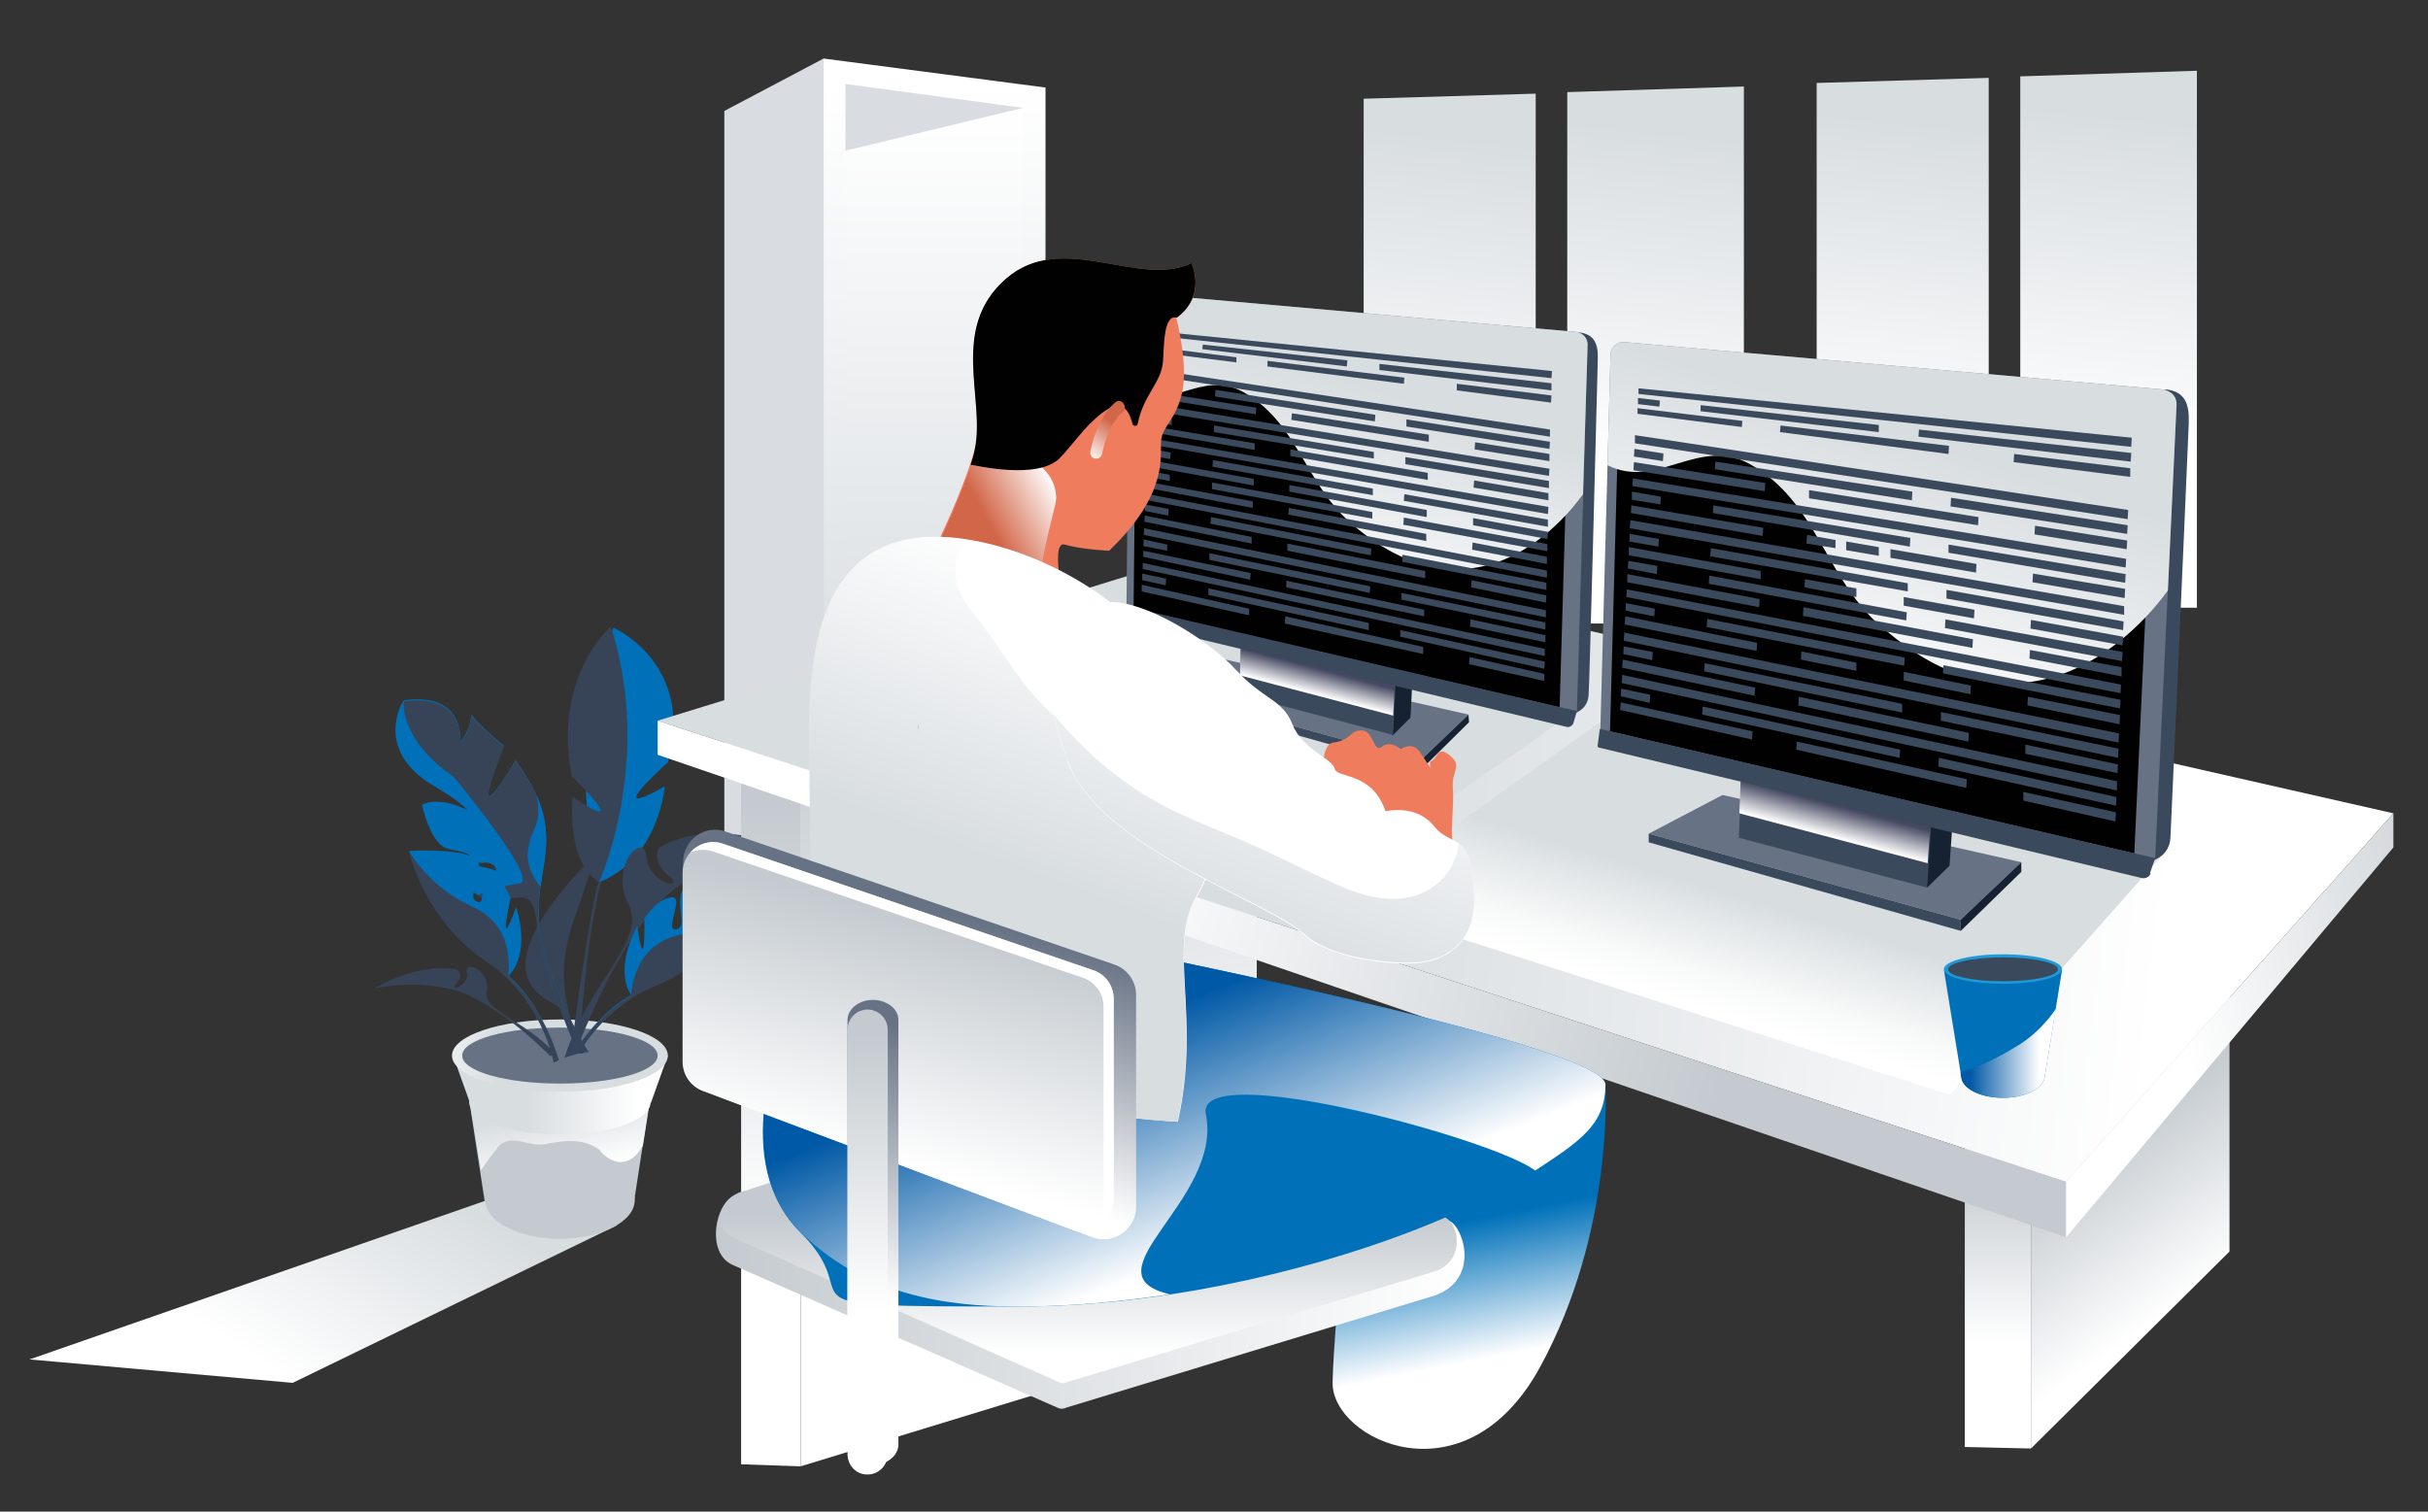 <?xml version="1.0" encoding="UTF-8"?>
<svg xmlns="http://www.w3.org/2000/svg" version="1.1" xmlns:xlink="http://www.w3.org/1999/xlink" viewBox="0 0 477 297">
  <rect x="0" y="0" width="477" height="297" fill="#333333" stroke="none"/>
  <defs>
    <style>
      .cls-1 {
        fill: url(#_Безымянный_градиент_17);
        mix-blend-mode: screen;
        opacity: .5;
      }

      .cls-2 {
        fill: #0071b9;
      }

      .cls-3 {
        fill: url(#_Безымянный_градиент_20-2);
      }

      .cls-3, .cls-4, .cls-5, .cls-6, .cls-7, .cls-8, .cls-9, .cls-10, .cls-11, .cls-12, .cls-13 {
        mix-blend-mode: multiply;
      }

      .cls-14 {
        fill: url(#_Безымянный_градиент_14-3);
      }

      .cls-4 {
        fill: url(#_Безымянный_градиент_20-6);
      }

      .cls-15 {
        fill: #374357;
      }

      .cls-16 {
        fill: url(#_Безымянный_градиент_20-9);
      }

      .cls-17 {
        fill: url(#_Безымянный_градиент_20-7);
      }

      .cls-18 {
        fill: #fff;
      }

      .cls-19 {
        fill: url(#_Безымянный_градиент_14-4);
      }

      .cls-20 {
        fill: url(#_Безымянный_градиент_14);
      }

      .cls-21 {
        fill: url(#_Безымянный_градиент_11-2);
      }

      .cls-22 {
        fill: url(#_Безымянный_градиент_20-11);
      }

      .cls-23 {
        fill: url(#_Безымянный_градиент_14-5);
      }

      .cls-24 {
        fill: url(#_Безымянный_градиент_14-10);
      }

      .cls-25 {
        fill: url(#_Безымянный_градиент_14-7);
      }

      .cls-26 {
        fill: #162232;
      }

      .cls-27 {
        fill: url(#_Безымянный_градиент_20);
      }

      .cls-28 {
        fill: #d9dce0;
      }

      .cls-29 {
        fill: url(#_Безымянный_градиент_14-9);
      }

      .cls-30 {
        fill: #1d9ad7;
      }

      .cls-31 {
        fill: url(#_Безымянный_градиент_68-2);
      }

      .cls-32 {
        isolation: isolate;
      }

      .cls-33 {
        fill: url(#_Безымянный_градиент_20-13);
      }

      .cls-34 {
        fill: url(#_Безымянный_градиент_14-8);
      }

      .cls-5 {
        fill: url(#_Безымянный_градиент_34);
      }

      .cls-35 {
        fill: url(#_Безымянный_градиент_34-2);
      }

      .cls-6 {
        fill: url(#_Безымянный_градиент_20-5);
      }

      .cls-36 {
        fill: url(#_Безымянный_градиент_11);
      }

      .cls-37 {
        fill: #c4cacf;
      }

      .cls-38 {
        fill: url(#_Безымянный_градиент_20-8);
      }

      .cls-39 {
        fill: url(#_Безымянный_градиент_20-12);
      }

      .cls-7 {
        fill: url(#_Безымянный_градиент_54-2);
      }

      .cls-40 {
        fill: #677284;
      }

      .cls-41 {
        fill: url(#_Безымянный_градиент_25);
      }

      .cls-9 {
        fill: url(#_Безымянный_градиент_30);
      }

      .cls-42 {
        fill: url(#_Безымянный_градиент_20-14);
      }

      .cls-43 {
        fill: #010101;
      }

      .cls-44 {
        fill: #ef7c5d;
      }

      .cls-10 {
        fill: url(#_Безымянный_градиент_54);
      }

      .cls-45 {
        fill: #3b495d;
      }

      .cls-46 {
        fill: url(#_Безымянный_градиент_29);
      }

      .cls-47 {
        fill: url(#_Безымянный_градиент_68-3);
      }

      .cls-48 {
        fill: url(#_Безымянный_градиент_14-2);
      }

      .cls-49 {
        fill: url(#_Безымянный_градиент_68);
      }

      .cls-11 {
        fill: url(#_Безымянный_градиент_20-4);
      }

      .cls-50 {
        fill: url(#_Безымянный_градиент_20-10);
      }

      .cls-12 {
        fill: url(#_Безымянный_градиент_20-3);
      }

      .cls-51 {
        fill: url(#_Безымянный_градиент_20-15);
      }

      .cls-13 {
        fill: url(#_Безымянный_градиент_30-2);
      }

      .cls-52 {
        fill: url(#_Безымянный_градиент_25-2);
      }

      .cls-53 {
        fill: url(#_Безымянный_градиент_14-6);
      }
    </style>
    <linearGradient id="_Безымянный_градиент_20" data-name="Безымянный градиент 20" x1="841.7" y1="16.7" x2="841.7" y2="141" gradientTransform="translate(1025.3) rotate(-180) scale(1 -1)" gradientUnits="userSpaceOnUse">
      <stop offset="0" stop-color="#fff"/>
      <stop offset="1" stop-color="#d8dde0"/>
    </linearGradient>
    <linearGradient id="_Безымянный_градиент_20-2" data-name="Безымянный градиент 20" x1="832" y1="21.4" x2="832" y2="138.1" xlink:href="#_Безымянный_градиент_20"/>
    <linearGradient id="_Безымянный_градиент_20-3" data-name="Безымянный градиент 20" x1="851.6" y1="21.4" x2="851.6" y2="138.1" xlink:href="#_Безымянный_градиент_20"/>
    <linearGradient id="_Безымянный_градиент_20-4" data-name="Безымянный градиент 20" x1="841.8" y1="21.4" x2="841.8" y2="138.3" xlink:href="#_Безымянный_градиент_20"/>
    <linearGradient id="_Безымянный_градиент_20-5" data-name="Безымянный градиент 20" x1="185.4" y1="275.6" x2="140.4" y2="232.4" gradientTransform="translate(239.6 96.4) rotate(178.8) scale(1 -.6) skewX(1.9)" xlink:href="#_Безымянный_градиент_20"/>
    <linearGradient id="_Безымянный_градиент_20-6" data-name="Безымянный градиент 20" x1="487.4" y1="230" x2="484.6" y2="217.6" gradientTransform="translate(-374)" xlink:href="#_Безымянный_градиент_20"/>
    <linearGradient id="_Безымянный_градиент_20-7" data-name="Безымянный градиент 20" x1="499.4" y1="212.1" x2="477.5" y2="212.1" gradientTransform="translate(-374)" xlink:href="#_Безымянный_градиент_20"/>
    <linearGradient id="_Безымянный_градиент_20-8" data-name="Безымянный градиент 20" x1="499.4" y1="216.7" x2="477.6" y2="216.7" gradientTransform="translate(-374)" xlink:href="#_Безымянный_градиент_20"/>
    <linearGradient id="_Безымянный_градиент_20-9" data-name="Безымянный градиент 20" x1="454.5" y1="207.4" x2="471.6" y2="207.4" gradientTransform="translate(-374)" xlink:href="#_Безымянный_градиент_20"/>
    <linearGradient id="_Безымянный_градиент_20-10" data-name="Безымянный градиент 20" x1="-501.7" y1="92.2" x2="-509" y2="26.1" gradientTransform="translate(-178.9) rotate(-180) scale(1 -1)" xlink:href="#_Безымянный_градиент_20"/>
    <linearGradient id="_Безымянный_градиент_20-11" data-name="Безымянный градиент 20" x1="-461.4" y1="92.6" x2="-468.6" y2="27.3" gradientTransform="translate(-178.9) rotate(-180) scale(1 -1)" xlink:href="#_Безымянный_градиент_20"/>
    <linearGradient id="_Безымянный_градиент_20-12" data-name="Безымянный градиент 20" x1="-590.7" y1="89.1" x2="-598" y2="23" gradientTransform="translate(-178.9) rotate(-180) scale(1 -1)" xlink:href="#_Безымянный_градиент_20"/>
    <linearGradient id="_Безымянный_градиент_20-13" data-name="Безымянный градиент 20" x1="-550.4" y1="89.5" x2="-557.6" y2="24.3" gradientTransform="translate(-178.9) rotate(-180) scale(1 -1)" xlink:href="#_Безымянный_градиент_20"/>
    <linearGradient id="_Безымянный_градиент_14" data-name="Безымянный градиент 14" x1="620.1" y1="240.2" x2="620.1" y2="158.2" gradientTransform="translate(771.5) rotate(-180) scale(1 -1)" gradientUnits="userSpaceOnUse">
      <stop offset="0" stop-color="#fff"/>
      <stop offset="1" stop-color="#c4cacf"/>
    </linearGradient>
    <linearGradient id="_Безымянный_градиент_14-2" data-name="Безымянный градиент 14" x1="379.1" y1="264" x2="379.1" y2="228.7" xlink:href="#_Безымянный_градиент_14"/>
    <linearGradient id="_Безымянный_градиент_14-3" data-name="Безымянный градиент 14" x1="340.2" y1="253.9" x2="360.9" y2="224.7" xlink:href="#_Безымянный_градиент_14"/>
    <linearGradient id="_Безымянный_градиент_14-4" data-name="Безымянный градиент 14" x1="564" y1="235.8" x2="583" y2="132.9" xlink:href="#_Безымянный_градиент_14"/>
    <linearGradient id="_Безымянный_градиент_29" data-name="Безымянный градиент 29" x1="293.4" y1="266.7" x2="287.5" y2="236.9" gradientUnits="userSpaceOnUse">
      <stop offset="0" stop-color="#fff"/>
      <stop offset=".9" stop-color="#0071b9"/>
    </linearGradient>
    <linearGradient id="_Безымянный_градиент_68" data-name="Безымянный градиент 68" x1="345.6" y1="182.2" x2="512.6" y2="162.2" gradientTransform="translate(771.5) rotate(-180) scale(1 -1)" gradientUnits="userSpaceOnUse">
      <stop offset="0" stop-color="#fff"/>
      <stop offset="1" stop-color="#d8dde0"/>
    </linearGradient>
    <linearGradient id="_Безымянный_градиент_14-5" data-name="Безымянный градиент 14" x1="214" y1="176" x2="338" y2="213.8" gradientTransform="matrix(1,0,0,1,0,0)" xlink:href="#_Безымянный_градиент_14"/>
    <linearGradient id="_Безымянный_градиент_14-6" data-name="Безымянный градиент 14" x1="508.7" y1="204.7" x2="580" y2="180.9" gradientTransform="translate(-80.3)" xlink:href="#_Безымянный_градиент_14"/>
    <linearGradient id="_Безымянный_градиент_30" data-name="Безымянный градиент 30" x1="336.9" y1="199" x2="343.6" y2="176.9" gradientUnits="userSpaceOnUse">
      <stop offset="0" stop-color="#fff"/>
      <stop offset=".3" stop-color="#f8f9f9"/>
      <stop offset=".7" stop-color="#e6eaeb"/>
      <stop offset="1" stop-color="#d8dde0"/>
    </linearGradient>
    <linearGradient id="_Безымянный_градиент_30-2" data-name="Безымянный градиент 30" x1="228.1" y1="168.5" x2="234.4" y2="147.8" xlink:href="#_Безымянный_градиент_30"/>
    <linearGradient id="_Безымянный_градиент_11" data-name="Безымянный градиент 11" x1="254.1" y1="136" x2="255.4" y2="131.1" gradientTransform="translate(.3) skewX(1)" gradientUnits="userSpaceOnUse">
      <stop offset="0" stop-color="#fff"/>
      <stop offset="1" stop-color="#444860"/>
    </linearGradient>
    <linearGradient id="_Безымянный_градиент_20-14" data-name="Безымянный градиент 20" x1="331.1" y1="181.5" x2="329.1" y2="135.6" gradientTransform="translate(647.5 37.7) rotate(-164.8) scale(1.1 -1) skewX(4)" xlink:href="#_Безымянный_градиент_20"/>
    <linearGradient id="_Безымянный_градиент_11-2" data-name="Безымянный градиент 11" x1="358.1" y1="164" x2="359.7" y2="158" gradientTransform="matrix(1,0,0,1,0,0)" xlink:href="#_Безымянный_градиент_11"/>
    <linearGradient id="_Безымянный_градиент_20-15" data-name="Безымянный градиент 20" x1="231.2" y1="175.1" x2="228.6" y2="118.4" gradientTransform="translate(646.7 37.7) rotate(-164.7) scale(1 -1) skewX(4.8)" xlink:href="#_Безымянный_градиент_20"/>
    <linearGradient id="_Безымянный_градиент_14-7" data-name="Безымянный градиент 14" x1="483.8" y1="247.8" x2="630.9" y2="247.8" xlink:href="#_Безымянный_градиент_14"/>
    <linearGradient id="_Безымянный_градиент_14-8" data-name="Безымянный градиент 14" x1="557.5" y1="265.7" x2="557.5" y2="239" xlink:href="#_Безымянный_градиент_14"/>
    <linearGradient id="_Безымянный_градиент_54" data-name="Безымянный градиент 54" x1="529.8" y1="244" x2="547.2" y2="199.8" gradientTransform="translate(771.5) rotate(-180) scale(1 -1)" gradientUnits="userSpaceOnUse">
      <stop offset="0" stop-color="#fff"/>
      <stop offset="1" stop-color="#0059a6"/>
    </linearGradient>
    <linearGradient id="_Безымянный_градиент_34" data-name="Безымянный градиент 34" x1="208" y1="95.9" x2="194.5" y2="103.3" gradientUnits="userSpaceOnUse">
      <stop offset="0" stop-color="#fff"/>
      <stop offset="1" stop-color="#d26648"/>
    </linearGradient>
    <linearGradient id="_Безымянный_градиент_34-2" data-name="Безымянный градиент 34" x1="338" y1="355.8" x2="338" y2="347.2" gradientTransform="translate(152.4 -397.1) rotate(36.4)" xlink:href="#_Безымянный_градиент_34"/>
    <linearGradient id="_Безымянный_градиент_68-2" data-name="Безымянный градиент 68" x1="218" y1="113.8" x2="197" y2="169.7" gradientTransform="matrix(1,0,0,1,0,0)" xlink:href="#_Безымянный_градиент_68"/>
    <linearGradient id="_Безымянный_градиент_17" data-name="Безымянный градиент 17" x1="567.8" y1="68" x2="587.7" y2="132.3" gradientTransform="translate(771.5) rotate(-180) scale(1 -1)" gradientUnits="userSpaceOnUse">
      <stop offset="0" stop-color="#fff"/>
      <stop offset="1" stop-color="#010101"/>
    </linearGradient>
    <linearGradient id="_Безымянный_градиент_68-3" data-name="Безымянный градиент 68" x1="259.8" y1="129.4" x2="238.9" y2="185.3" gradientTransform="matrix(1,0,0,1,0,0)" xlink:href="#_Безымянный_градиент_68"/>
    <linearGradient id="_Безымянный_градиент_25" data-name="Безымянный градиент 25" x1="599.2" y1="228.1" x2="586.8" y2="179.3" gradientTransform="translate(771.5) rotate(-180) scale(1 -1)" gradientUnits="userSpaceOnUse">
      <stop offset="0" stop-color="#fff"/>
      <stop offset="1" stop-color="#677284"/>
    </linearGradient>
    <linearGradient id="_Безымянный_градиент_14-9" data-name="Безымянный градиент 14" x1="601.1" y1="227.4" x2="589.3" y2="180.9" xlink:href="#_Безымянный_градиент_14"/>
    <linearGradient id="_Безымянный_градиент_25-2" data-name="Безымянный градиент 25" x1="600.1" y1="255.8" x2="600.1" y2="201.2" xlink:href="#_Безымянный_градиент_25"/>
    <linearGradient id="_Безымянный_градиент_14-10" data-name="Безымянный градиент 14" x1="601.1" y1="257.8" x2="601.1" y2="203.1" xlink:href="#_Безымянный_градиент_14"/>
    <linearGradient id="_Безымянный_градиент_54-2" data-name="Безымянный градиент 54" x1="400.7" y1="206.9" x2="387.1" y2="206.9" gradientTransform="matrix(1,0,0,1,0,0)" xlink:href="#_Безымянный_градиент_54"/>
  </defs>
  <!-- Generator: Adobe Illustrator 28.7.1, SVG Export Plug-In . SVG Version: 1.2.0 Build 142)  -->
  <g class="cls-32">
    <g id="Calque_1">
      <g>
        <g>
          <polygon class="cls-27" points="161.8 171.1 205.4 167.3 205.4 17.2 161.8 11.5 161.8 171.1"/>
          <polygon class="cls-3" points="185.7 89.7 201 89.8 201 163.2 185.7 164.5 185.7 89.7"/>
          <polygon class="cls-12" points="181.2 89.6 181.2 164.9 166.1 166.3 166.1 89.5 181.2 89.6"/>
          <polygon class="cls-11" points="166.1 84.8 166.1 16.5 201 21.2 201 84.9 166.1 84.8"/>
          <polygon class="cls-28" points="166.1 29.6 166.1 16.5 201 21.2 166.1 29.6"/>
          <polygon class="cls-28" points="161.8 171.1 142.3 167.6 142.3 21.8 161.8 11.5 161.8 171.1"/>
        </g>
        <polygon class="cls-6" points="121.3 240.7 57.5 271.7 5.8 267.1 97.7 235.1 121.3 240.7"/>
        <g>
          <path class="cls-37" d="M110,228.2c-8.1,0-14.7,3.4-14.7,7.6s6.6,7.6,14.7,7.6,14.7-3.4,14.7-7.6-6.6-7.6-14.7-7.6Z"/>
          <path class="cls-37" d="M128.3,212.4h-36.7l3.6,23.5h0c0,1,6.6,1.8,14.7,1.8s14.7-.8,14.7-1.8h0l3.6-23.5Z"/>
          <path class="cls-4" d="M97.6,225.6c2.7-3.2,6-.2,9.5-.8,3.7-.7,7.5-1.3,10.8,1.2-.6-.4,4.4,6,8.4-.9l2-12.7h-36.7l2.9,17.5c1.2-1.8,2.7-3.8,3.2-4.3Z"/>
          <path class="cls-17" d="M131.2,207.4l-3.4,9.5c0-2.1-7.9-3.9-17.7-3.9s-17.7,1.7-17.7,3.9l-3.4-9.5h42.4Z"/>
          <path class="cls-38" d="M110,210.3c-9.8,0-17.8,2.8-17.8,6.3s8,6.3,17.8,6.3,17.8-2.8,17.8-6.3-8-6.3-17.8-6.3Z"/>
          <ellipse class="cls-16" cx="110" cy="207.4" rx="21.2" ry="7.1"/>
          <path class="cls-40" d="M110,201.9c-10.6,0-19.2,2.4-19.2,5.5s8.6,5.5,19.2,5.5,19.2-2.4,19.2-5.5-8.6-5.5-19.2-5.5Z"/>
          <g>
            <path class="cls-15" d="M117.8,172.9c-1.7,3.3-5.6,33.4-5.6,33.4l1.5.7c1.6-20.9,2.6-26.3,4.4-33.9,0-.1,1.4-3.5-.3-.2Z"/>
            <path class="cls-2" d="M120.5,123.4c-10.4,25.8-2.7,49.9-2.7,49.9,11.7-4.7,12.8-18.8,12.8-18.8-12.9,7.3.6-4.7.6-4.7,5.4-19.4-10.7-26.5-10.7-26.5Z"/>
            <path class="cls-15" d="M112.5,152.7s12.4,12.1,0,3.9c0,0-1.4,12.7,5.2,16.7,0,0,10.8-23.7,2.3-50.2,0,0-11.6,9.9-7.6,29.7Z"/>
          </g>
          <path class="cls-15" d="M129.6,166.4s-2,2.5,1.7,5.6c3.7,3-3.8,1.8-4.3-3.6-.5-5.4-7.4,1.8-3.5,9.4,3.6,7-7.9,15.2-12.6,30,.6-.2,1.3-.4,2-.6,2.6-6.7,7.6-18.6,14.6-27.5,10.2-13.1,28.7-12.8,28.7-12.8,0,0-16-6.8-26.6-.4Z"/>
          <path class="cls-15" d="M111.1,198.8c.3,1.5,1.7,5.4,2.7,8.2.3,0,.6,0,.9-.1-.8-2.3-2-4.5-2.5-6.3-4.3-15.2,2.4-21,4.3-32.3-25.9,26.5-6,28.2-5.5,30.6Z"/>
          <g>
            <path class="cls-2" d="M133.9,175.3c-1,3.3,1.2,6.9-1.1,7.3-2.4.3,1.9-6.7-1-6.3-3,.5-5.2,4.2-5.2,4.2.1,12.4-1.4,1.5-1.4,1.5-4.8,9-1.2,13.5-1.2,13.5-5.2,2.9-9.1,7.9-11.5,11.7.4-.1.8-.2,1.2-.3,2.6-4.4,7.4-10.1,15.1-13.3,13.6-5.6,19.1-18.2,19.1-18.2,0,0-13-3.4-14-.1Z"/>
            <path class="cls-15" d="M133.4,183.7c-9.3,2.1-9.4,11.9-9.4,11.9-5.5,3.2-9.3,8.1-11.6,11.7.4-.1.8-.2,1.3-.3,2.6-4.4,7.4-10.1,15.1-13.3,13.6-5.6,19.1-18.2,19.1-18.2,0,0-5.2,6.1-14.4,8.2Z"/>
          </g>
          <g>
            <path class="cls-2" d="M105.6,182c.7,7.4,5.9,20.3,8,25,.7-.1,1.4-.2,2-.3-2.1-3.4-8-13.8-9.5-24-1.8-12.4,6.3-18.1-4.8-33.3,0,0-10.3,17.6-2.3-2.9,0,0-4.7-3.7-6.4-6.1,0,0,0,2.8-2.2,5.4,0,0,1.2-9.9-11.1-8.2,0,0-5.9,9,4.9,16.2,0,0,5.7,3.2,7.7,5.4,0,0-5.3-2.9-9-1.1,0,0,1.6,7.9,5.2,8.7,3.6.7,4,1.1,4,1.1,0,0,.5,1.9,2.9,1.6,2.4-.2,2.5,1.6,2.5,1.6,0,0-4.1-1.7-7.2-.6,0,0-.1,4.9,5.5,5.9,5.7,1.1,9.1-3.9,9.9,5.3Z"/>
            <path class="cls-15" d="M105.6,182c.7,7.4,5.9,20.3,8,25,.7-.1,1.4-.2,2-.3-2.1-3.4-8-13.8-9.5-24-.5-3.2-.3-5.9,0-8.5.8-5.8,2.4-10.8-.8-18t0,0c-.9-2-2.2-4.3-4-6.7,0,0-10.3,17.6-2.3-2.9,0,0-4.7-3.7-6.4-6,0,0,0,2.8-2.2,5.4,0,0,1.2-9.9-11.1-8.2,0,0-.9,7.5,9.8,14.8,0,0,16.4,19.7,13.2,20.9,0,0-12.3,2.1-6.7,3.2,5.7,1.1,9.1-3.9,9.9,5.3Z"/>
            <path class="cls-2" d="M103.7,167c-.4,4.4,2.5,7.2,2.5,7.2.8-5.8,2.4-10.8-.8-18,1.3,6.4-1.3,6.4-1.6,10.8Z"/>
          </g>
          <g>
            <path class="cls-2" d="M109.8,208.3c-1.3-4.1-4.3-11.7-9.9-16.6,0,0,4.5-3.7,1.5-13.5,0,0-3.7,10.5-1.1-1.7,0,0-1.5-4.1-4.3-5.2-2.8-1,0,6.7-2.2,5.9-2.2-.8.7-3.9.3-7.4-.3-3.4-13.7-2.6-13.7-2.6,0,0,2.9,13.4,15.1,21.6,9.1,6.1,12.3,15.4,13.3,19.9.3-.2.6-.3.9-.5Z"/>
            <path class="cls-15" d="M109.8,208.3c-1.2-3.9-4-11.2-10-16.6,0,0,1.8-9.6-6.9-13.5-8.7-3.9-12.5-10.9-12.5-10.9,0,0,2.9,13.4,15.1,21.6,9.1,6.1,12.3,15.4,13.3,19.9.3-.2.6-.3,1-.5Z"/>
          </g>
          <path class="cls-15" d="M109.1,207.1c-5.5-6.4-14.4-8.6-13.5-12.3,1-4-4.5-6.3-3.9-3.8.7,2.5-3.7,4.1-2,2.2s0-2.7,0-2.7c-7.6-1.5-16.2,3.7-16.2,3.7,0,0,11.2-2.6,19.9,2,6.5,3.4,12.3,8.9,14.7,11.3.3-.1.6-.2.9-.4Z"/>
        </g>
        <g>
          <polygon class="cls-50" points="307.9 122.5 342.6 122.5 342.6 17 307.9 18.1 307.9 122.5"/>
          <polygon class="cls-22" points="267.9 122.5 301.7 122.5 301.7 18.4 267.9 19.4 267.9 122.5"/>
        </g>
        <g>
          <polygon class="cls-39" points="396.9 119.4 431.6 119.4 431.6 13.9 396.9 15 396.9 119.4"/>
          <polygon class="cls-33" points="356.9 119.4 390.7 119.4 390.7 15.3 356.9 16.3 356.9 119.4"/>
        </g>
        <g>
          <polygon class="cls-20" points="145.6 151 157.3 154.3 157.3 288.1 145.6 287.7 145.6 151"/>
          <polygon class="cls-48" points="386 225.6 399 227.4 399 284.6 386 284.3 386 225.6"/>
          <polygon class="cls-14" points="438 187.2 399 227.4 399 284.6 438 245.9 438 187.2"/>
          <polygon class="cls-19" points="246.9 124.1 157.3 154.3 157.3 288.1 246.9 260.7 246.9 124.1"/>
        </g>
        <path class="cls-46" d="M315.4,213.1s1.8,28.8-12.9,55.6c-14.7,26.8-40.8,14.2-40.7,3,.1-11.2,5.8-68,5.8-68l47.9,9.4Z"/>
        <g>
          <polygon class="cls-49" points="470.2 159.8 239.9 107.5 129.2 141.6 405.9 232.2 470.2 159.8"/>
          <polygon class="cls-23" points="405.9 243.1 129.2 148.3 129.2 141.6 405.9 232.2 405.9 243.1"/>
          <polygon class="cls-53" points="405.9 243.1 470.2 166.5 470.2 159.8 405.9 232.2 405.9 243.1"/>
        </g>
        <polygon class="cls-9" points="425.5 167.2 383.1 215.1 264.7 177.3 314.2 142 425.5 167.2"/>
        <polygon class="cls-13" points="310.9 138.7 254.2 178.4 160.8 147.7 221.2 119.2 310.9 138.7"/>
        <g>
          <polygon class="cls-40" points="288.5 140.4 240.8 129.6 229.2 135.8 279 149.5 288.5 140.4"/>
          <polygon class="cls-45" points="279.1 151.3 229.2 137.2 229.2 135.8 279 149.5 279.1 151.3"/>
          <polygon class="cls-26" points="288.5 140.4 279 149.5 279.1 151.3 288.6 141.9 288.5 140.4"/>
          <path class="cls-26" d="M247.9,115.7l29.4,4.8c.5,0,.8.4.8.9l-1,19.6-3.5,3.5-26.4-28.1c0-.4.4-.7.7-.7Z"/>
          <path class="cls-45" d="M244.7,114.9l29.3,4.7c.5,0,.8.4.8.9l-1.1,23.9-30.1-7.9.5-20.9c0-.4.4-.7.7-.7Z"/>
          <g class="cls-8">
            <path class="cls-36" d="M244.7,114.9l29.3,4.7c.5,0,.8.4.8.9l-1.1,20.1-30.1-7.9.4-17.1c0-.4.4-.7.7-.7Z"/>
          </g>
          <path class="cls-45" d="M313.9,70.5c-.4,15.7-1.6,62.8-1.8,66-.2,3.8-4.3,4-4.3,4l2.3-75.2c3.2.3,3.9,2.4,3.8,5.3Z"/>
          <path class="cls-40" d="M223.7,57.6l85.8,7.6c1.4.1,2.4,1.2,2.4,2.5l-2.1,72.1-88.5-20.5.6-59.5c0-1.1,1-2.1,2-2Z"/>
          <path class="cls-43" d="M225.2,61l81,7.8c1.3.1,2.3,1.1,2.2,2.4l-2,67.8-83.7-19.4.6-56.6c0-1.1.9-2,1.9-1.9Z"/>
          <g class="cls-8">
            <path class="cls-42" d="M265.3,102.7c-9-7.9-10.4-19.7-21.1-25.7-8.2-4.5-14.7,4.1-22.7.2l.2-17.6c0-1.1,1-2.1,2-2l85.8,7.6c1.4.1,2.4,1.2,2.4,2.5l-.9,29.4c-.2.1-19,29-45.7,5.6Z"/>
          </g>
          <path class="cls-45" d="M309.1,142.1c-.2.5-.8.9-1.4.7l-86.5-20.7c-.2,0-.3-.3-.3-.5l.3-2.5,88.6,20.6-.7,2.4Z"/>
          <g>
            <polygon class="cls-45" points="226.3 65.9 304.8 74.3 304.9 72.9 226.4 65 226.3 65.9"/>
            <polygon class="cls-45" points="226.3 67.5 229.7 67.9 229.8 66.9 226.3 66.6 226.3 67.5"/>
            <polygon class="cls-45" points="271 72.7 304.8 76.7 304.8 75.3 271 71.5 271 72.7"/>
            <polygon class="cls-45" points="236.2 68.6 264.6 72 264.7 70.8 236.3 67.7 236.2 68.6"/>
            <polygon class="cls-45" points="286.2 76.7 304.7 79.1 304.8 77.7 286.2 75.4 286.2 76.7"/>
            <polygon class="cls-45" points="226.2 69.1 242.9 71.2 242.9 70.2 226.3 68.1 226.2 69.1"/>
            <polygon class="cls-45" points="249 72 275.8 75.4 275.9 74.2 249 70.9 249 72"/>
            <polygon class="cls-45" points="225.9 73.7 304.5 85.8 304.5 84.4 225.9 72.5 225.9 73.7"/>
            <polygon class="cls-45" points="225.8 75.9 230.4 76.6 230.5 75.3 225.9 74.6 225.8 75.9"/>
            <polygon class="cls-45" points="276.3 83.8 304.4 88.2 304.5 86.8 276.3 82.4 276.3 83.8"/>
            <polygon class="cls-45" points="238.7 77.9 270.1 82.8 270.2 81.5 238.8 76.6 238.7 77.9"/>
            <polygon class="cls-45" points="289.7 88.3 304.4 90.6 304.4 89.2 289.8 86.9 289.7 88.3"/>
            <polygon class="cls-45" points="225.7 78 246.7 81.4 246.8 80.1 225.8 76.8 225.7 78"/>
            <polygon class="cls-45" points="253.7 82.5 280.7 86.8 280.7 85.4 253.8 81.2 253.7 82.5"/>
            <polygon class="cls-45" points="225.6 80.6 304.3 93.5 304.4 92.1 225.7 79.3 225.6 80.6"/>
            <polygon class="cls-45" points="225.6 82.7 230.2 83.5 230.2 82.2 225.6 81.4 225.6 82.7"/>
            <polygon class="cls-45" points="276.1 91.2 304.3 95.9 304.3 94.5 276.1 89.8 276.1 91.2"/>
            <polygon class="cls-45" points="238.5 84.9 269.9 90.1 269.9 88.8 238.5 83.6 238.5 84.9"/>
            <polygon class="cls-45" points="289.5 95.8 304.2 98.3 304.2 96.9 289.6 94.4 289.5 95.8"/>
            <polygon class="cls-45" points="225.5 84.8 246.5 88.4 246.5 87.1 225.5 83.6 225.5 84.8"/>
            <polygon class="cls-45" points="253.5 89.6 280.5 94.3 280.5 92.9 253.5 88.3 253.5 89.6"/>
            <polygon class="cls-45" points="225.4 87.2 304.1 101 304.2 99.6 225.4 86 225.4 87.2"/>
            <polygon class="cls-45" points="225.3 89.4 229.9 90.2 230 88.9 225.4 88.1 225.3 89.4"/>
            <polygon class="cls-45" points="275.8 98.4 304.1 103.5 304.1 102.1 275.9 97.1 275.8 98.4"/>
            <polygon class="cls-45" points="238.2 91.7 269.7 97.3 269.7 96 238.3 90.4 238.2 91.7"/>
            <polygon class="cls-45" points="289.4 103.2 304 105.9 304.1 104.5 289.4 101.8 289.4 103.2"/>
            <polygon class="cls-45" points="225.2 91.5 246.3 95.4 246.3 94.1 225.3 90.3 225.2 91.5"/>
            <polygon class="cls-45" points="253.3 96.6 280.3 101.6 280.3 100.2 253.3 95.3 253.3 96.6"/>
            <polygon class="cls-45" points="225.1 93.7 229.8 94.5 229.8 93.3 225.2 92.4 225.1 93.7"/>
            <polygon class="cls-45" points="275.7 103.1 304 108.3 304 106.9 275.8 101.7 275.7 103.1"/>
            <polygon class="cls-45" points="238.1 96.1 269.6 101.9 269.6 100.6 238.1 94.8 238.1 96.1"/>
            <polygon class="cls-45" points="289.2 108 303.9 110.8 303.9 109.4 289.3 106.6 289.2 108"/>
            <polygon class="cls-45" points="225.1 95.8 246.1 99.8 246.1 98.5 225.1 94.6 225.1 95.8"/>
            <polygon class="cls-45" points="253.1 101.1 280.2 106.3 280.2 104.9 253.2 99.8 253.1 101.1"/>
            <polygon class="cls-45" points="225 98.2 303.9 113.5 303.9 112.1 225 97 225 98.2"/>
            <polygon class="cls-45" points="224.9 100.4 229.5 101.3 229.6 100 224.9 99.1 224.9 100.4"/>
            <polygon class="cls-45" points="275.5 110.4 303.8 115.9 303.8 114.5 275.5 109 275.5 110.4"/>
            <polygon class="cls-45" points="237.8 102.9 269.3 109.1 269.4 107.8 237.9 101.6 237.8 102.9"/>
            <polygon class="cls-45" points="289 115.4 303.7 118.4 303.8 117 289.1 114 289 115.4"/>
            <polygon class="cls-45" points="224.8 102.5 245.9 106.8 245.9 105.5 224.9 101.3 224.8 102.5"/>
            <polygon class="cls-45" points="252.9 108.2 280 113.6 280 112.2 252.9 106.8 252.9 108.2"/>
            <polygon class="cls-45" points="224.7 105.1 303.7 121.3 303.7 119.9 224.8 103.8 224.7 105.1"/>
            <polygon class="cls-45" points="224.6 107.3 229.3 108.2 229.3 107 224.7 106 224.6 107.3"/>
            <polygon class="cls-45" points="275.3 117.8 303.6 123.7 303.6 122.3 275.3 116.5 275.3 117.8"/>
            <polygon class="cls-45" points="237.6 110 269.1 116.5 269.2 115.2 237.6 108.7 237.6 110"/>
            <polygon class="cls-45" points="288.8 123.1 303.6 126.2 303.6 124.8 288.9 121.7 288.8 123.1"/>
            <polygon class="cls-45" points="224.6 109.4 245.6 113.9 245.7 112.6 224.6 108.2 224.6 109.4"/>
            <polygon class="cls-45" points="252.7 115.4 279.8 121.1 279.8 119.8 252.7 114.1 252.7 115.4"/>
            <polygon class="cls-45" points="224.5 111.8 303.5 128.9 303.5 127.5 224.5 110.6 224.5 111.8"/>
            <polygon class="cls-45" points="224.4 114 229 115 229.1 113.7 224.4 112.7 224.4 114"/>
            <polygon class="cls-45" points="275.1 125.1 303.4 131.4 303.5 130 275.1 123.8 275.1 125.1"/>
            <polygon class="cls-45" points="237.4 116.9 268.9 123.8 268.9 122.4 237.4 115.6 237.4 116.9"/>
            <polygon class="cls-45" points="288.6 130.5 303.4 133.8 303.4 132.4 288.7 129.1 288.6 130.5"/>
            <polygon class="cls-45" points="224.3 116.2 245.4 120.9 245.4 119.6 224.3 114.9 224.3 116.2"/>
            <polygon class="cls-45" points="252.4 122.5 279.6 128.5 279.6 127.1 252.5 121.1 252.4 122.5"/>
          </g>
        </g>
        <g>
          <polygon class="cls-40" points="397.1 169.4 338.4 156.2 323.9 163.8 385.2 180.7 397.1 169.4"/>
          <polygon class="cls-45" points="385.2 182.9 323.9 165.5 323.9 163.8 385.2 180.7 385.2 182.9"/>
          <polygon class="cls-26" points="397.1 169.4 385.2 180.7 385.2 182.9 397.1 171.3 397.1 169.4"/>
          <path class="cls-26" d="M347.5,138.9l36.3,5.9c.6,0,1,.5.9,1.1l-1.7,24.2-4.4,4.3-32-34.7c0-.5.5-.9.9-.8Z"/>
          <path class="cls-45" d="M343.6,137.9l36,5.8c.6,0,.9.5.9,1.1l-1.9,29.6-37-9.8,1.1-25.9c0-.5.5-.9.9-.8Z"/>
          <g class="cls-8">
            <path class="cls-21" d="M343.6,137.9l36,5.8c.6,0,.9.5.9,1.1l-1.8,24.8-37-9.8.9-21.1c0-.5.5-.9.9-.8Z"/>
          </g>
          <path class="cls-45" d="M430,83.1c-.8,19.4-3.4,77.6-3.6,81.5-.3,4.7-5.4,4.9-5.4,4.9l4.4-93c4,.4,4.7,3,4.6,6.6Z"/>
          <path class="cls-40" d="M318.9,67.2l105.8,9.3c1.8.2,3,1.4,2.9,3.1l-4.2,89.1-109-25.4,2-73.6c0-1.4,1.3-2.6,2.5-2.5Z"/>
          <path class="cls-43" d="M320.6,71.4l99.9,9.6c1.7.2,2.8,1.4,2.7,2.9l-3.9,83.8-103-24,1.9-70c0-1.3,1.2-2.5,2.4-2.4Z"/>
          <g class="cls-8">
            <path class="cls-51" d="M369.3,122.9c-10.9-9.7-12.4-24.4-25.5-31.7-10-5.6-18.3,5.1-28,.2l.6-21.7c0-1.4,1.3-2.6,2.5-2.5l105.8,9.3c1.8.2,3,1.4,2.9,3.1l-1.7,36.4c-.2.2-24.1,35.9-56.5,6.9Z"/>
          </g>
          <path class="cls-45" d="M422.5,171.6c-.2.7-1,1.1-1.8.9l-106.5-25.6c-.3,0-.4-.3-.3-.6l.4-3.1,109.1,25.4-1,2.9Z"/>
          <g>
            <polygon class="cls-45" points="321.9 77.4 418.7 87.8 418.8 86 321.9 76.3 321.9 77.4"/>
            <polygon class="cls-45" points="321.8 79.4 326 79.9 326.1 78.7 321.8 78.2 321.8 79.4"/>
            <polygon class="cls-45" points="376.9 85.8 418.6 90.7 418.7 89 377 84.4 376.9 85.8"/>
            <polygon class="cls-45" points="334.1 80.8 369.1 84.9 369.1 83.5 334.1 79.6 334.1 80.8"/>
            <polygon class="cls-45" points="395.6 90.8 418.5 93.7 418.5 92 395.7 89.2 395.6 90.8"/>
            <polygon class="cls-45" points="321.7 81.3 342.2 83.9 342.3 82.7 321.7 80.2 321.7 81.3"/>
            <polygon class="cls-45" points="349.7 84.9 382.8 89.2 382.9 87.6 349.8 83.6 349.7 84.9"/>
            <polygon class="cls-45" points="321.2 87.1 418 102 418.1 100.2 321.2 85.5 321.2 87.1"/>
            <polygon class="cls-45" points="321 89.7 326.7 90.6 326.8 89.1 321.1 88.2 321 89.7"/>
            <polygon class="cls-45" points="383.2 99.5 417.9 104.9 418 103.2 383.3 97.8 383.2 99.5"/>
            <polygon class="cls-45" points="336.9 92.2 375.6 98.3 375.7 96.6 337 90.7 336.9 92.2"/>
            <polygon class="cls-45" points="399.7 105 417.8 107.9 417.9 106.2 399.8 103.3 399.7 105"/>
            <polygon class="cls-45" points="320.9 92.4 346.7 96.5 346.8 94.9 321 90.8 320.9 92.4"/>
            <polygon class="cls-45" points="355.4 97.9 388.6 103.2 388.7 101.6 355.4 96.3 355.4 97.9"/>
            <polygon class="cls-45" points="320.7 95.5 417.6 111.5 417.7 109.8 320.8 94 320.7 95.5"/>
            <polygon class="cls-45" points="320.6 98.2 326.2 99.1 326.3 97.6 320.6 96.6 320.6 98.2"/>
            <polygon class="cls-45" points="382.8 108.6 417.5 114.5 417.6 112.8 382.8 107 382.8 108.6"/>
            <polygon class="cls-45" points="336.5 100.8 375.2 107.4 375.3 105.7 336.6 99.3 336.5 100.8"/>
            <polygon class="cls-45" points="399.3 114.4 417.4 117.5 417.5 115.7 399.4 112.7 399.3 114.4"/>
            <polygon class="cls-45" points="320.4 100.8 346.3 105.3 346.4 103.7 320.5 99.3 320.4 100.8"/>
            <g>
              <polygon class="cls-45" points="360.6 106.1 355 105.1 354.9 106.8 360.6 107.7 360.6 106.1"/>
              <polygon class="cls-45" points="362.7 106.4 362.7 108.1 369.1 109.2 369.1 107.5 362.7 106.4"/>
              <polygon class="cls-45" points="371.4 107.9 371.4 109.6 388.2 112.5 388.3 110.8 371.4 107.9"/>
            </g>
            <polygon class="cls-45" points="320.2 103.8 417.3 120.8 417.3 119.1 320.3 102.2 320.2 103.8"/>
            <polygon class="cls-45" points="320.1 106.4 325.8 107.4 325.9 105.9 320.2 104.9 320.1 106.4"/>
            <polygon class="cls-45" points="382.4 117.6 417.1 123.8 417.2 122.1 382.4 115.9 382.4 117.6"/>
            <polygon class="cls-45" points="336 109.3 374.8 116.2 374.8 114.6 336.1 107.7 336 109.3"/>
            <polygon class="cls-45" points="398.9 123.5 417 126.8 417.1 125.1 399 121.8 398.9 123.5"/>
            <polygon class="cls-45" points="320 109.1 345.9 113.8 345.9 112.2 320 107.5 320 109.1"/>
            <g>
              <polygon class="cls-45" points="364.7 115.6 354.6 113.8 354.5 115.4 364.7 117.3 364.7 115.6"/>
              <polygon class="cls-45" points="374 117.3 374 119 387.8 121.5 387.9 119.8 374 117.3"/>
            </g>
            <polygon class="cls-45" points="319.8 111.7 325.5 112.8 325.6 111.2 319.9 110.2 319.8 111.7"/>
            <polygon class="cls-45" points="382.1 123.4 416.9 129.9 417 128.1 382.2 121.7 382.1 123.4"/>
            <polygon class="cls-45" points="335.7 114.7 374.5 121.9 374.6 120.3 335.8 113.1 335.7 114.7"/>
            <polygon class="cls-45" points="398.7 129.4 416.8 132.9 416.8 131.1 398.8 127.7 398.7 129.4"/>
            <polygon class="cls-45" points="319.7 114.4 345.6 119.3 345.7 117.7 319.7 112.8 319.7 114.4"/>
            <polygon class="cls-45" points="354.2 121 387.5 127.3 387.6 125.6 354.3 119.3 354.2 121"/>
            <polygon class="cls-45" points="319.5 117.3 416.6 136.2 416.7 134.5 319.6 115.8 319.5 117.3"/>
            <polygon class="cls-45" points="319.4 120 325 121.1 325.1 119.6 319.4 118.5 319.4 120"/>
            <polygon class="cls-45" points="381.7 132.3 416.5 139.2 416.6 137.5 381.8 130.7 381.7 132.3"/>
            <polygon class="cls-45" points="335.3 123.2 374.1 130.8 374.2 129.2 335.4 121.6 335.3 123.2"/>
            <polygon class="cls-45" points="398.3 138.6 416.4 142.3 416.5 140.5 398.4 136.9 398.3 138.6"/>
            <polygon class="cls-45" points="319.2 122.7 345.1 127.9 345.2 126.3 319.3 121.1 319.2 122.7"/>
            <g>
              <polygon class="cls-45" points="374 132 374 133.7 387.1 136.4 387.2 134.7 374 132"/>
              <polygon class="cls-45" points="364.7 130.2 353.9 128 353.8 129.6 364.7 131.8 364.7 130.2"/>
            </g>
            <polygon class="cls-45" points="319 125.9 416.2 145.9 416.3 144.1 319.1 124.3 319 125.9"/>
            <polygon class="cls-45" points="318.9 128.5 324.6 129.7 324.7 128.1 319 127 318.9 128.5"/>
            <polygon class="cls-45" points="381.3 141.6 416.1 148.9 416.2 147.1 381.3 139.9 381.3 141.6"/>
            <polygon class="cls-45" points="334.8 131.9 373.7 140 373.7 138.3 334.9 130.3 334.8 131.9"/>
            <polygon class="cls-45" points="397.9 148.1 416 151.9 416.1 150.2 397.9 146.3 397.9 148.1"/>
            <polygon class="cls-45" points="318.7 131.2 344.7 136.7 344.8 135.1 318.8 129.6 318.7 131.2"/>
            <polygon class="cls-45" points="353.3 138.6 386.7 145.7 386.8 144 353.4 136.9 353.3 138.6"/>
            <polygon class="cls-45" points="318.6 134.2 415.9 155.3 415.9 153.5 318.7 132.6 318.6 134.2"/>
            <polygon class="cls-45" points="318.4 136.8 324.1 138.1 324.2 136.5 318.5 135.3 318.4 136.8"/>
            <polygon class="cls-45" points="380.8 150.6 415.7 158.3 415.8 156.6 380.9 148.9 380.8 150.6"/>
            <polygon class="cls-45" points="334.4 140.4 373.2 148.9 373.3 147.3 334.5 138.8 334.4 140.4"/>
            <polygon class="cls-45" points="397.5 157.3 415.6 161.4 415.7 159.6 397.5 155.6 397.5 157.3"/>
            <polygon class="cls-45" points="318.3 139.5 344.2 145.3 344.3 143.7 318.4 138 318.3 139.5"/>
            <polygon class="cls-45" points="352.9 147.3 386.3 154.8 386.4 153.1 353 145.7 352.9 147.3"/>
          </g>
        </g>
        <g>
          <path class="cls-44" d="M286.2,169.2s-.7-2.3-.9-4.5c-.3-2.2.4-6.9.1-10.1-.2-3.2,2-4.1-.6-6.2-2.5-2.1-2.4.9-3.8,1.2,0,0-.3.9.3,1.7,0,0-.8-1.2-2.3-3.5-1.5-2.3-3.8-.6-3.8-.6,0,0-2-1.8-3.7-.5-1.7,1.4-1.6-3.2-4-3.2-2.5,0-2,2-5.6,2.4-3.6.5-2.6,16,5.5,20.7,8,4.6,18.8,2.6,18.8,2.6Z"/>
          <g>
            <path class="cls-25" d="M144.7,234.7l69.5-15.6c.7-.3,1.3-.3,1.9,0l68.7,20.8c2.8,1.4,5.9,11.4-2.8,14.6l-72.3,22c-.7.3-1.3.4-1.9.1l-63.7-28c-5.7-2.3-3.5-12.8.6-13.9Z"/>
            <path class="cls-34" d="M146.6,233.9l67.7-22.3c.7-.3,1.3-.3,1.9,0l67.7,27.6c2.8,1.4,3.9,8.3-1.7,10.5l-72.4,21.8c-.7.3-1.3.4-1.9,0l-64-28.4c-3.3-1.5-3.1-7.9,2.6-9.2Z"/>
          </g>
          <path class="cls-2" d="M157.2,193.9c5-10.7,6.7-27.8,6.7-27.8l50.2,19.2c.3.2,101.3,19.8,101.3,27.8,0,18.7-63.2,43.6-115,43.6s-28.9-.4-43.1-14.5c-13.8-13.6-5.1-37.5-.1-48.3Z"/>
          <path class="cls-10" d="M157.2,193.9c5-10.7,6.7-27.8,6.7-27.8l50.2,19.2c.3.2,101.3,19.8,101.3,27.8s-5.2,11.2-13.8,16.9c-7.9-6.2-67-22.2-64.7-11.1,3.4,16.9-24.1,31.4-7.1,35.4-9.9,1.5-19.8,2.4-29.3,2.4s-28.9-.4-43.1-14.5c-13.8-13.6-5.1-37.5-.1-48.3Z"/>
          <g>
            <path class="cls-44" d="M234.1,51.8s3.1,6.3-3,10.7c0,0,2.3,8.7,1.2,14.3-1.1,5.6-4,6.9-4.2,9.9-.2,3,1.4,10.4-10.2,21.5,0,0-5.3-.2-8.7-1.2-3.3-1,.5,14.6.5,14.6l-25.9-14.1s5.4-11,7.7-19.2c2.7-9.9-5-23.8,6.1-33.5s26.1,1.9,36.5-3.1Z"/>
            <path class="cls-5" d="M191.6,88.4c.4-1.4.5-2.8.6-4.4.4,0,.8.2,1.3.5,5.3,4.2,13.9,6.1,14,13.4,0,1.8-4,13.8-3.3,20.7l-20.2-11s5.4-11,7.7-19.2Z"/>
            <path class="cls-44" d="M193.7,59.7c-4.2,7.6-1.3,16.7-1.5,24.4,0,0-.1,0-.2,0,0-7.7-2.6-16.8,1.7-24.4Z"/>
            <path class="cls-43" d="M234.1,51.8s3,6.2-2.9,10.6c-2.6-.7-2.5,5.4-2.7,8.3-.2,4.5-3.8,6.6-5,12.6-.1.5-.8.5-1,0-1.1-4.4-3.4-4.9-8-.4-2.3,2.2-4,4.7-6.2,7-4.3,4.6-17.2,1.4-17.6,1.4.3-.9.6-1.9.8-3,2.1-10.1-5-23.8,6.1-33.5s26.1,1.9,36.5-3.1Z"/>
            <g class="cls-8">
              <path class="cls-35" d="M220.8,79.4c.3.5.2,1.3-.3,1.6,0,0-2.7,1.9-4,8.2-.1.6-.7,1-1.3.9,0,0,0,0-.1,0-.6-.1-1-.8-.9-1.4,1.6-7.4,4.9-9.6,5-9.7.5-.4,1.3-.2,1.6.4Z"/>
            </g>
          </g>
          <path class="cls-18" d="M234.9,176.5c-5.5,9.8,1.1,23.4-3.5,43.9,0,0-55.5-2.9-71.4-21.2,0,0-.9-37.9-.9-50s-2.5-50.5,33.7-42.7c30.2,6.5,59.6,38.8,42.2,70Z"/>
          <path class="cls-31" d="M239.2,165.3c-2-.8-3.9-1.8-5.8-2.9-5.9-3.6-11.1-8.5-16.3-13-5.2-4.6-10.8-8.8-15.2-14.2-4-5-7.2-10.6-11.3-15.5-3.3-4-3.9-9.5-1.1-13.7-32.8-5-30.5,30.7-30.5,43.2s.9,50,.9,50c15.9,18.3,71.4,21.2,71.4,21.2,4.6-20.5-1.9-34,3.5-43.9,2.1-3.7,3.5-7.5,4.3-11.2Z"/>
          <path class="cls-1" d="M180.4,142.9c0,.4,0,.9,0,1.3,0-.6,0-1.1.1-1.7,0,0,0,.1-.1.3Z"/>
          <path class="cls-18" d="M217.9,118.3c7.1-.3,19.5,7.4,24.9,13.3,5.4,5.9,9.2,5.8,11.1,10.7,1.9,4.9,7.8,6.7,8.3,8.7.4,2,7.3.5,10,8.4,0,0,6-1.5,9.5,2.9,3.5,4.4,7.3.6,7.9,13.5.5,9.6-5.7,13.2-11.7,13.5-6,.3-17-1.3-21.4-5.4-7.4-6.9-40.8-17.3-46.8-34.4-5.9-17.2-7.4-30.4,8.1-31.1Z"/>
          <path class="cls-47" d="M289.6,175.8c-.3-6.6-1.5-8.8-3-10-.5,3.6-2.3,6.9-6.1,9.1-5.3,3-11.5,1.6-16.7-.6-1-.4-1.9-.9-2.9-1.3-.8-.4-1.4-.6-1.9-.9-.1,0-.5-.2-1.3-.6-4-1.8-7.9-3.9-11.9-5.6-7.7-3.4-15.4-6-22.5-10.7-6.3-4.2-11.6-9.1-16.3-14.8.7,2.8,1.6,5.8,2.7,8.9,5.9,17.2,39.4,27.5,46.8,34.4,4.4,4.1,15.3,5.7,21.4,5.4,6-.3,12.2-3.8,11.7-13.5Z"/>
          <g>
            <path class="cls-41" d="M142.6,163.4l76.3,26.1c2.6.9,4.3,3.3,4.3,6v41.6c0,4.5-4.5,7.5-8.6,6l-76.3-28.7c-2.5-.9-4.1-3.3-4.1-6v-39c0-4.4,4.3-7.5,8.4-6Z"/>
            <path class="cls-29" d="M142.1,165.8l72.6,24.8c2.5.8,4.1,3.1,4.1,5.7v39.6c0,4.2-4.2,7.2-8.2,5.7l-72.6-27.3c-2.4-.9-3.9-3.2-3.9-5.7v-37.1c0-4.2,4.1-7.1,8-5.7Z"/>
            <path class="cls-18" d="M216.8,237.4v-39.6c0-2.6-1.7-4.9-4.1-5.7l-72.6-24.8c-1.6-.5-3.1-.4-4.5.2,1.5-1.7,4.1-2.6,6.5-1.7l72.6,24.8c2.5.8,4.1,3.1,4.1,5.7v39.6c0,2.5-1.5,4.6-3.6,5.5.9-1.1,1.5-2.4,1.5-4Z"/>
            <path class="cls-52" d="M172.8,196.6h0c2.2.5,3.7,2,3.7,3.8v83.4c0,2.3-2.4,4.1-5.2,4h0c-2.7,0-4.8-1.8-4.8-4v-83.4c0-2.6,3.2-4.5,6.3-3.8Z"/>
            <path class="cls-24" d="M171.5,198.5h0c1.7.5,2.9,2,2.9,3.8v83.4c0,2.3-1.9,4.1-4.1,4h0c-2.1,0-3.8-1.8-3.8-4v-83.4c0-2.6,2.5-4.5,5-3.8Z"/>
          </g>
        </g>
        <g>
          <path class="cls-2" d="M405.1,190.6h-23.2l3.4,20.9h0c.1,2.4,3.8,4.2,8.2,4.2s8.1-1.9,8.2-4.2l3.4-20.9Z"/>
          <path class="cls-7" d="M396.6,205.3c-3.3,2.1-7.5,4.3-11.4,5.3v.9h.1c.1,2.4,3.8,4.2,8.2,4.2s8.1-1.9,8.2-4.2l2.2-13.3c-2.1,3.1-4.7,5.5-7.4,7.2Z"/>
          <path class="cls-30" d="M393.5,187.5c6.6,0,11.8,1.4,11.6,3-.2,1.6-5.4,2.8-11.6,2.8s-11.4-1.2-11.6-2.8c-.2-1.6,5-3,11.6-3Z"/>
          <path class="cls-45" d="M393.5,188.1c6.1,0,11,1.1,10.8,2.4-.1,1.3-5,2.3-10.8,2.3s-10.7-1-10.8-2.3c-.1-1.3,4.7-2.4,10.8-2.4Z"/>
        </g>
      </g>
    </g>
  </g>
</svg>